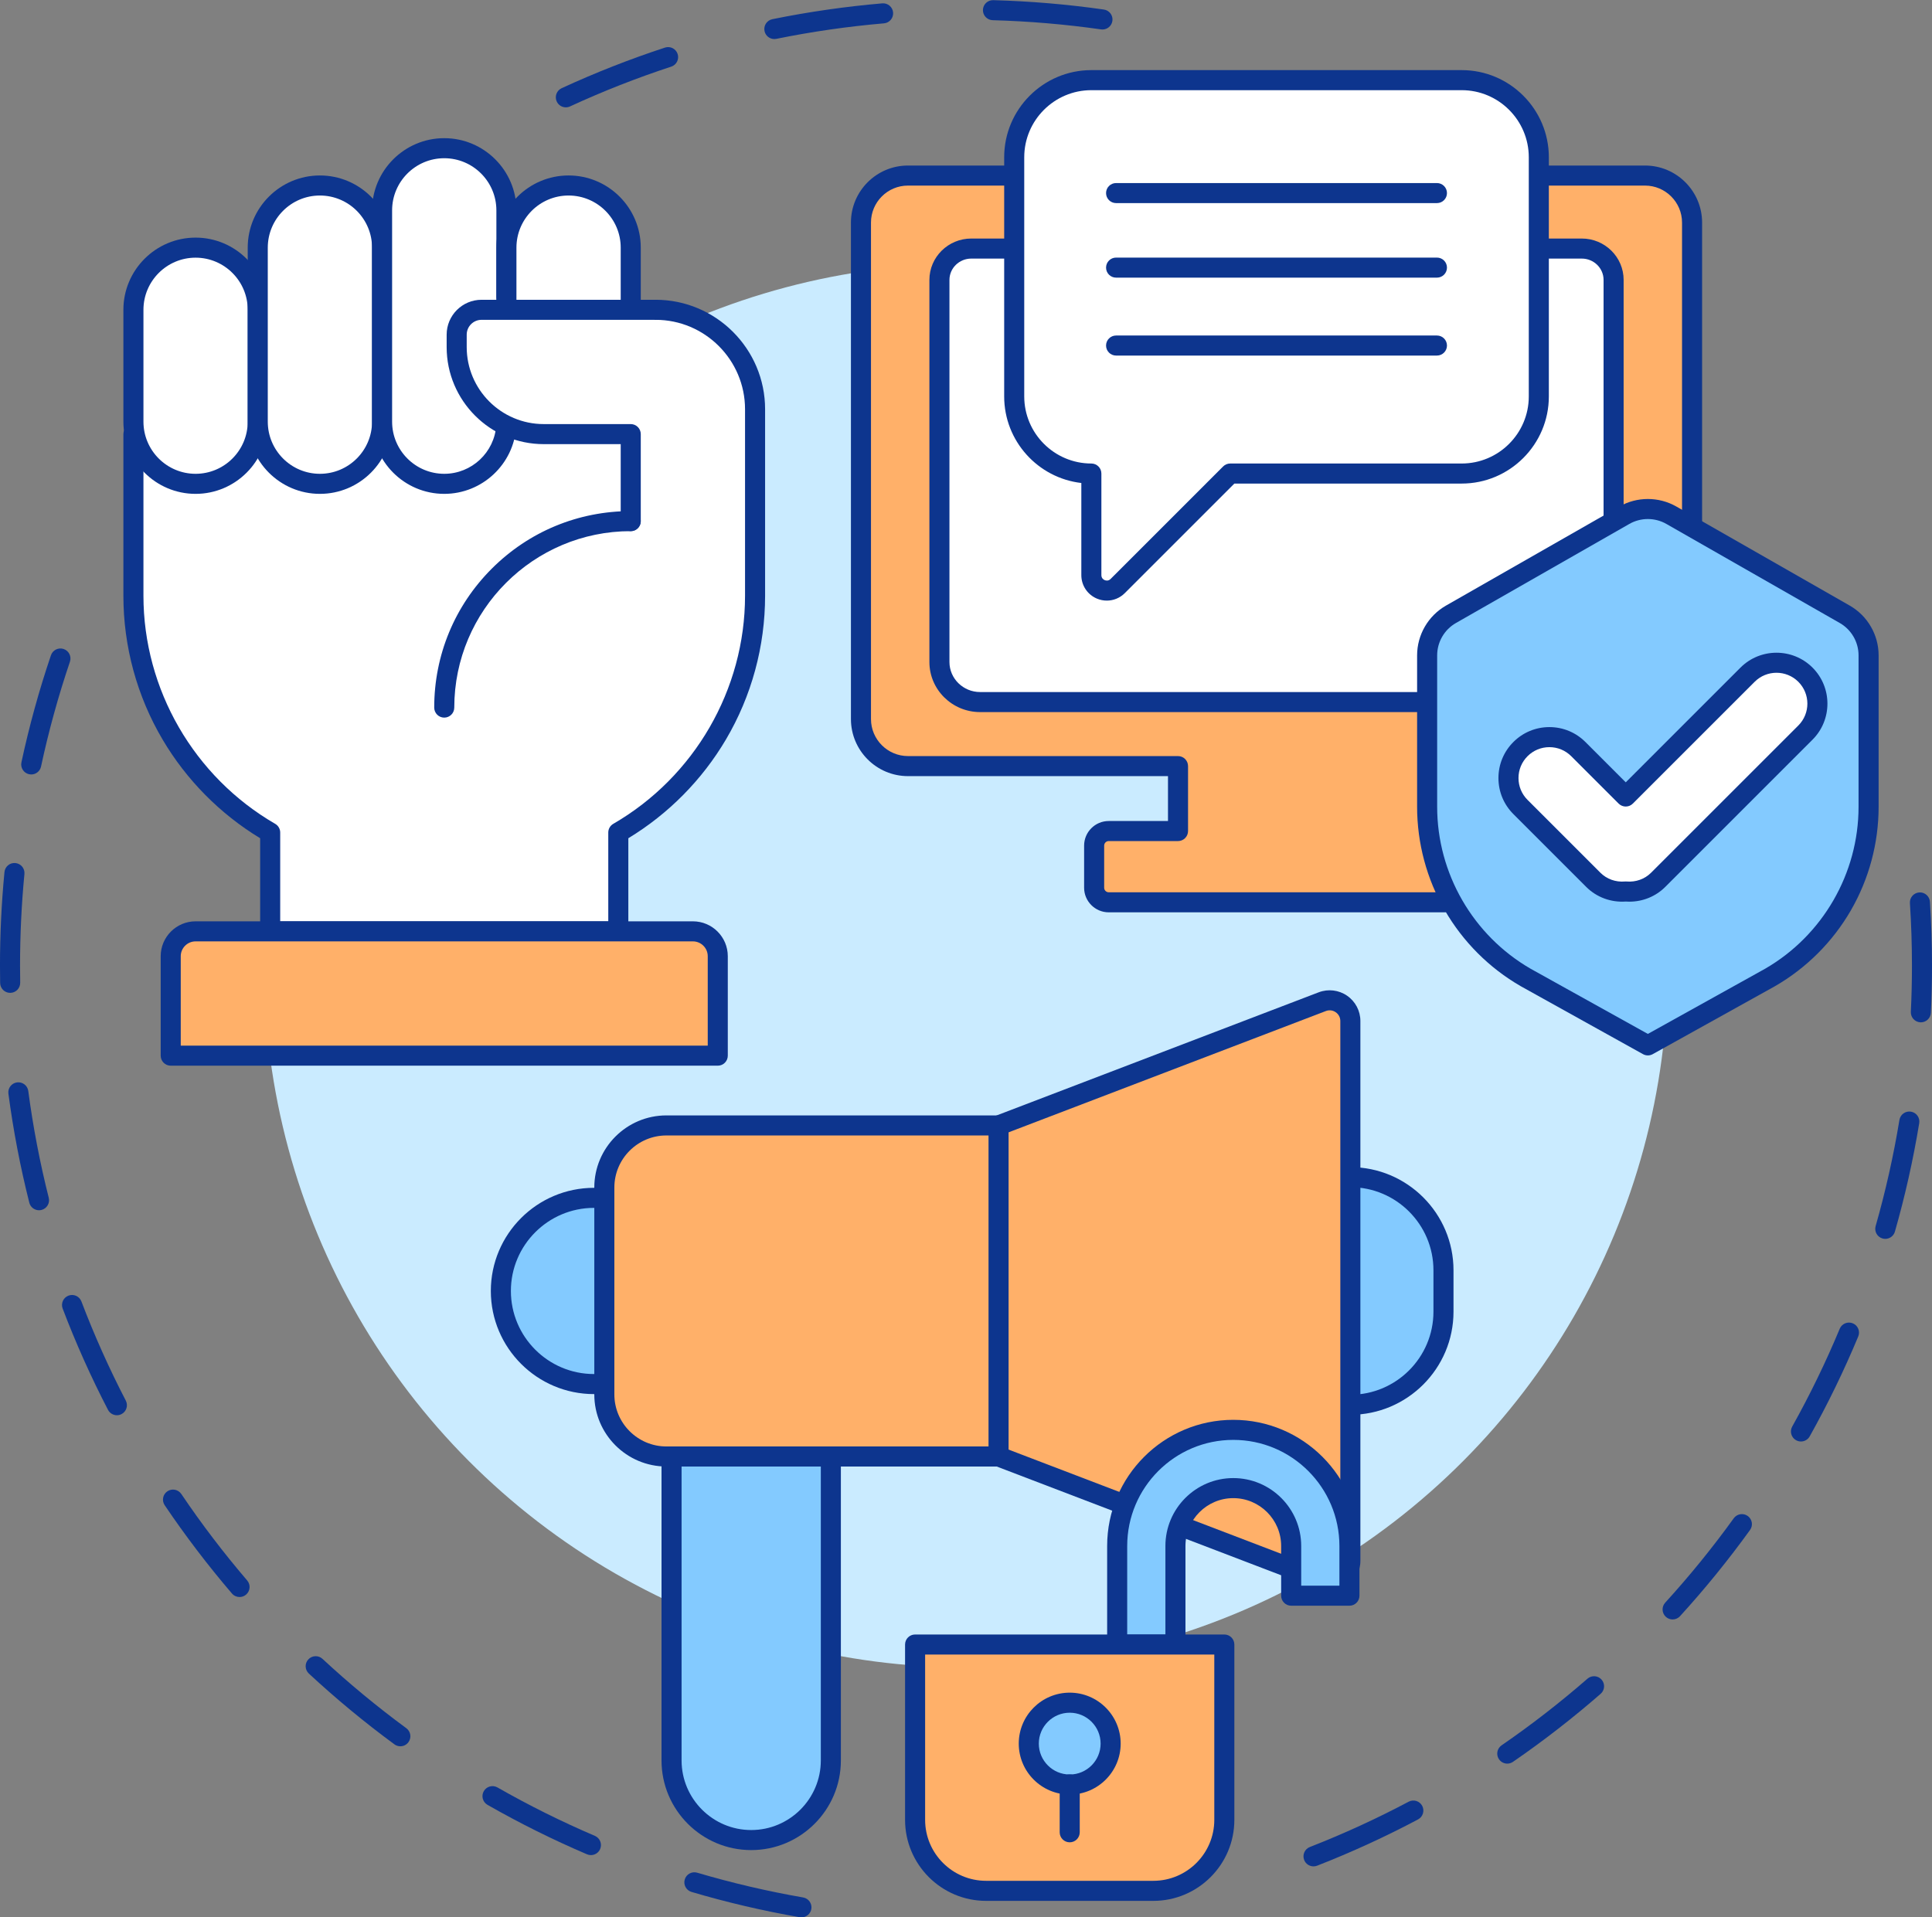 <?xml version="1.0" encoding="UTF-8"?>
<!DOCTYPE svg PUBLIC '-//W3C//DTD SVG 1.0//EN'
          'http://www.w3.org/TR/2001/REC-SVG-20010904/DTD/svg10.dtd'>
<svg height="2275.2" preserveAspectRatio="xMidYMid meet" version="1.0" viewBox="853.9 862.3 2292.2 2275.2" width="2292.2" xmlns="http://www.w3.org/2000/svg" xmlns:xlink="http://www.w3.org/1999/xlink" zoomAndPan="magnify"
><rect x="853.9" y="862.3" width="2292.2" height="2275.2" fill="#808080" stroke="none"/><g
  ><g
    ><g id="change1_23"
      ><path d="M1525.246,989.68c-4.498,0-8.802-2.563-10.811-6.916c-2.754-5.967-0.149-13.036,5.817-15.79 c39.775-18.358,81.03-34.575,122.62-48.201c6.246-2.045,12.966,1.357,15.012,7.603c2.046,6.245-1.358,12.966-7.603,15.012 c-40.72,13.341-81.113,29.219-120.057,47.193C1528.611,989.327,1526.915,989.68,1525.246,989.68z M1772.6,908.635 c-5.54,0-10.5-3.889-11.647-9.528c-1.311-6.44,2.848-12.723,9.288-14.033c42.826-8.715,86.696-15.037,130.394-18.789 c6.546-0.564,12.311,4.29,12.874,10.837c0.562,6.547-4.29,12.311-10.837,12.874c-42.791,3.675-85.75,9.865-127.685,18.398 C1774.186,908.557,1773.387,908.635,1772.6,908.635z M2161.927,897.305c-0.561,0-1.127-0.04-1.698-0.121 c-42.33-6.051-85.588-9.722-128.57-10.912c-6.569-0.182-11.747-5.655-11.565-12.224c0.182-6.568,5.632-11.725,12.224-11.565 c43.887,1.215,88.055,4.964,131.279,11.143c6.506,0.93,11.025,6.958,10.096,13.463 C2172.843,893.023,2167.753,897.305,2161.927,897.305z" fill="#0d358e"
      /></g
      ><g id="change1_24"
      ><path d="M1804.771,3137.521c-0.676,0-1.36-0.058-2.048-0.178c-43.199-7.494-86.391-17.593-128.377-30.013 c-6.302-1.864-9.899-8.483-8.035-14.785c1.864-6.303,8.482-9.9,14.786-8.035c41.107,12.16,83.397,22.047,125.694,29.386 c6.475,1.123,10.813,7.282,9.69,13.758C1815.476,3133.44,1810.449,3137.521,1804.771,3137.521z M1554.991,3063.636 c-1.559,0-3.143-0.309-4.667-0.959c-40.251-17.187-79.957-36.924-118.012-58.664c-5.706-3.26-7.689-10.528-4.43-16.234 c3.259-5.705,10.528-7.688,16.234-4.43c37.263,21.287,76.141,40.613,115.552,57.441c6.044,2.581,8.852,9.572,6.271,15.616 C1564.01,3060.926,1559.613,3063.636,1554.991,3063.636z M1328.884,2934.501c-2.447,0-4.916-0.752-7.039-2.312 c-35.26-25.92-69.412-54.174-101.508-83.976c-4.815-4.472-5.095-12.001-0.623-16.816s12-5.096,16.816-0.623 c31.433,29.187,64.879,56.856,99.41,82.241c5.295,3.893,6.432,11.34,2.54,16.635 C1336.148,2932.822,1332.54,2934.501,1328.884,2934.501z M1138.132,2757.38c-3.355,0-6.689-1.411-9.043-4.16 c-28.484-33.264-55.333-68.514-79.798-104.771c-3.676-5.448-2.24-12.844,3.208-16.52s12.844-2.24,16.519,3.207 c23.96,35.507,50.252,70.028,78.148,102.604c4.274,4.991,3.693,12.503-1.299,16.777 C1143.623,2756.44,1140.87,2757.38,1138.132,2757.38z M992.597,2541.672c-4.301,0-8.454-2.339-10.572-6.421 c-20.163-38.861-38.258-79.288-53.785-120.157c-2.334-6.144,0.754-13.016,6.897-15.35c6.146-2.334,13.016,0.754,15.349,6.897 c15.203,40.016,32.921,79.599,52.663,117.649c3.026,5.833,0.751,13.016-5.082,16.042 C996.315,2541.241,994.442,2541.672,992.597,2541.672z M900.193,2298.43c-5.322,0-10.167-3.596-11.529-8.991 c-10.697-42.396-19.04-85.923-24.794-129.374c-0.863-6.515,3.719-12.496,10.233-13.358c6.521-0.861,12.496,3.719,13.358,10.233 c5.635,42.546,13.803,85.167,24.278,126.677c1.608,6.372-2.254,12.841-8.626,14.449 C902.136,2298.312,901.156,2298.43,900.193,2298.43z M865.963,2040.462c-6.474,0-11.778-5.19-11.893-11.689 c-0.121-6.828-0.182-13.767-0.182-20.624c0-37.025,1.786-74.378,5.309-111.023c0.629-6.542,6.444-11.339,12.983-10.706 c6.542,0.629,11.334,6.442,10.706,12.983c-3.45,35.891-5.2,72.478-5.2,108.745c0,6.717,0.061,13.516,0.178,20.206 c0.116,6.571-5.117,11.991-11.688,12.106C866.105,2040.461,866.034,2040.462,865.963,2040.462z M890.969,1781.307 c-0.826,0-1.664-0.086-2.504-0.266c-6.426-1.377-10.519-7.702-9.143-14.128c9.176-42.832,20.958-85.571,35.017-127.031 c2.11-6.223,8.865-9.558,15.09-7.447c6.224,2.11,9.558,8.866,7.447,15.09c-13.765,40.592-25.299,82.438-34.283,124.374 C901.396,1777.483,896.459,1781.307,890.969,1781.307z" fill="#0d358e"
      /></g
      ><g id="change1_25"
      ><path d="M2412.297,3076.999c-4.759,0-9.253-2.875-11.088-7.575c-2.39-6.122,0.637-13.021,6.758-15.411 c39.886-15.569,79.319-33.654,117.207-53.752c5.81-3.079,13.01-0.869,16.088,4.936c3.079,5.806,0.87,13.008-4.936,16.088 c-38.695,20.525-78.97,38.996-119.705,54.897C2415.2,3076.737,2413.737,3076.999,2412.297,3076.999z M2642.188,2955.08 c-3.785,0-7.506-1.802-9.813-5.155c-3.725-5.414-2.356-12.822,3.058-16.548c35.294-24.286,69.578-50.894,101.9-79.083 c4.952-4.318,12.469-3.806,16.789,1.146c4.319,4.953,3.806,12.47-1.146,16.789c-33.005,28.784-68.013,55.953-104.053,80.753 C2646.862,2954.401,2644.513,2955.08,2642.188,2955.08z M2838.347,2783.999c-2.862,0-5.732-1.026-8.015-3.106 c-4.855-4.428-5.203-11.954-0.775-16.811c28.903-31.699,56.27-65.396,81.338-100.155c3.846-5.33,11.283-6.534,16.611-2.691 c5.331,3.845,6.535,11.281,2.69,16.611c-25.598,35.494-53.541,69.902-83.054,102.271 C2844.795,2782.692,2841.577,2783.999,2838.347,2783.999z M2990.618,2572.821c-1.966,0-3.959-0.488-5.797-1.516 c-5.735-3.208-7.785-10.458-4.578-16.193c20.946-37.458,39.916-76.512,56.381-116.076c2.523-6.067,9.491-8.94,15.557-6.414 c6.067,2.525,8.939,9.49,6.414,15.558c-16.815,40.408-36.188,80.292-57.58,118.548 C2998.834,2570.625,2994.787,2572.821,2990.618,2572.821z M3090.671,2332.382c-1.083,0-2.183-0.149-3.276-0.461 c-6.318-1.806-9.977-8.393-8.171-14.711c11.78-41.213,21.278-83.593,28.23-125.964c1.063-6.485,7.19-10.879,13.669-9.815 c6.485,1.064,10.879,7.184,9.815,13.669c-7.101,43.274-16.801,86.559-28.833,128.651 C3100.613,2328.975,3095.848,2332.382,3090.671,2332.382z M3132.893,2075.432c-0.193,0-0.387-0.005-0.581-0.014 c-6.564-0.316-11.63-5.893-11.314-12.457c0.873-18.143,1.315-36.585,1.315-54.813c0-24.705-0.812-49.673-2.414-74.211 c-0.428-6.558,4.541-12.221,11.099-12.648c6.555-0.444,12.221,4.541,12.649,11.098c1.636,25.052,2.465,50.542,2.465,75.762 c0,18.608-0.452,37.435-1.343,55.957C3144.462,2070.474,3139.202,2075.432,3132.893,2075.432z" fill="#0d358e"
      /></g
      ><g id="change2_1"
      ><circle cx="2000" cy="2008.148" fill="#caebff" r="832.757"
      /></g
    ></g
    ><g
    ><g
      ><g id="change3_6"
        ><path d="M1012.193,1377.429v191.764c0,120.097,65.29,224.882,162.262,281.001v117.277h413.03v-117.277 c96.971-56.12,162.262-160.904,162.262-281.001v-221.266c0-65.174-52.834-118.008-118.009-118.008L1012.193,1377.429z" fill="#fff"
        /></g
        ><g id="change1_12"
        ><path d="M1587.484,1979.37h-413.03c-6.572,0-11.899-5.327-11.899-11.899v-110.498 c-47.597-28.867-87.555-69.281-115.845-117.244c-30.366-51.482-46.417-110.453-46.417-170.538v-191.764 c0-6.572,5.327-11.899,11.899-11.899s11.899,5.327,11.899,11.899v191.764c0,111.173,59.899,214.9,156.322,270.703 c3.676,2.127,5.939,6.052,5.939,10.299v105.378h389.232v-105.378c0-4.247,2.263-8.171,5.939-10.299 c96.423-55.803,156.323-159.53,156.323-270.703v-221.266c0-58.509-47.601-106.11-106.109-106.11 c-6.572,0-11.899-5.327-11.899-11.899s5.327-11.899,11.899-11.899c71.631,0,129.907,58.276,129.907,129.908v221.266 c0,60.085-16.05,119.056-46.417,170.538c-28.291,47.963-68.249,88.376-115.845,117.244v110.498 C1599.383,1974.043,1594.056,1979.37,1587.484,1979.37z" fill="#0d358e"
        /></g
      ></g
      ><g
      ><g
        ><g id="change3_11"
          ><path d="M1085.948,1436.433L1085.948,1436.433c-40.734,0-73.755-33.021-73.755-73.755v-132.76 c0-40.734,33.021-73.755,73.755-73.755h0c40.734,0,73.755,33.021,73.755,73.755v132.76 C1159.704,1403.412,1126.682,1436.433,1085.948,1436.433z" fill="#fff"
          /></g
          ><g id="change1_26"
          ><path d="M1085.949,1448.332c-47.23,0-85.654-38.424-85.654-85.654v-132.76 c0-47.23,38.424-85.654,85.654-85.654s85.654,38.424,85.654,85.654v132.76 C1171.603,1409.908,1133.179,1448.332,1085.949,1448.332z M1085.949,1168.062c-34.108,0-61.856,27.749-61.856,61.856v132.76 c0,34.108,27.749,61.856,61.856,61.856h0c34.107,0,61.856-27.749,61.856-61.856v-132.76 C1147.805,1195.81,1120.056,1168.062,1085.949,1168.062z" fill="#0d358e"
          /></g
        ></g
        ><g
        ><g id="change3_9"
          ><path d="M1233.459,1436.433L1233.459,1436.433c-40.734,0-73.755-33.021-73.755-73.755v-206.515 c0-40.734,33.021-73.755,73.755-73.755h0c40.734,0,73.755,33.021,73.755,73.755v206.515 C1307.214,1403.412,1274.193,1436.433,1233.459,1436.433z" fill="#fff"
          /></g
          ><g id="change1_17"
          ><path d="M1233.459,1448.332c-47.23,0-85.654-38.424-85.654-85.654v-206.515 c0-47.23,38.424-85.654,85.654-85.654s85.654,38.424,85.654,85.654v206.515 C1319.113,1409.908,1280.689,1448.332,1233.459,1448.332z M1233.459,1094.307c-34.108,0-61.856,27.749-61.856,61.856v206.515 c0,34.108,27.749,61.856,61.856,61.856s61.856-27.749,61.856-61.856v-206.515 C1295.315,1122.055,1267.567,1094.307,1233.459,1094.307z" fill="#0d358e"
          /></g
        ></g
        ><g
        ><g id="change3_4"
          ><path d="M1454.572,1367.472c-2.47,38.499-34.479,68.961-73.602,68.961h0 c-40.734,0-73.755-33.021-73.755-73.755V1111.91c0-40.734,33.021-73.755,73.755-73.755h0c40.734,0,73.755,33.021,73.755,73.755 v103.257L1454.572,1367.472z" fill="#fff"
          /></g
          ><g id="change1_10"
          ><path d="M1380.97,1448.332c-47.23,0-85.654-38.424-85.654-85.654V1111.91 c0-47.23,38.424-85.654,85.654-85.654s85.654,38.424,85.654,85.654v103.257c0,6.572-5.327,11.899-11.899,11.899 s-11.899-5.327-11.899-11.899V1111.91c0-34.108-27.749-61.856-61.856-61.856s-61.856,27.749-61.856,61.856v250.768 c0,34.108,27.749,61.856,61.856,61.856c32.533,0,59.647-25.399,61.728-57.824c0.42-6.558,6.078-11.532,12.636-11.113 c6.559,0.421,11.534,6.078,11.113,12.636C1463.564,1413.149,1426.019,1448.332,1380.97,1448.332z" fill="#0d358e"
          /></g
        ></g
        ><g
        ><g id="change3_2"
          ><path d="M1454.725,1229.918v-73.755c0-40.734,33.021-73.755,73.755-73.755h0 c40.734,0,73.755,33.021,73.755,73.755v73.755H1454.725z" fill="#fff"
          /></g
          ><g id="change1_2"
          ><path d="M1602.235,1241.817c-6.572,0-11.899-5.327-11.899-11.899v-73.755 c0-34.108-27.749-61.856-61.856-61.856c-34.108,0-61.856,27.749-61.856,61.856v73.755c0,6.572-5.327,11.899-11.899,11.899 s-11.899-5.327-11.899-11.899v-73.755c0-47.23,38.424-85.654,85.654-85.654s85.654,38.424,85.654,85.654v73.755 C1614.134,1236.49,1608.807,1241.817,1602.235,1241.817z" fill="#0d358e"
          /></g
        ></g
        ><g id="change1_6"
        ><path d="M1380.97,1713.851c-6.572,0-11.899-5.327-11.899-11.899c0-62.281,24.253-120.833,68.292-164.873 c44.039-44.039,102.592-68.292,164.873-68.292c6.572,0,11.899,5.327,11.899,11.899s-5.327,11.899-11.899,11.899 c-115.445,0-209.367,93.922-209.367,209.367C1392.869,1708.524,1387.542,1713.851,1380.97,1713.851z" fill="#0d358e"
        /></g
      ></g
      ><g
      ><g id="change3_1"
        ><path d="M1631.738,1229.918h-206.515c-16.293,0-29.502,13.208-29.502,29.502v14.751 c0,57.027,46.23,103.257,103.257,103.257h103.257v103.257L1631.738,1229.918z" fill="#fff"
        /></g
        ><g id="change1_1"
        ><path d="M1602.235,1492.585c-6.572,0-11.899-5.327-11.899-11.899v-91.358h-91.358 c-63.498,0-115.156-51.659-115.156-115.156v-14.751c0-22.829,18.572-41.401,41.401-41.401h206.515 c6.572,0,11.899,5.327,11.899,11.899s-5.327,11.899-11.899,11.899h-206.515c-9.706,0-17.603,7.897-17.603,17.604v14.751 c0,50.375,40.983,91.358,91.358,91.358h103.257c6.572,0,11.899,5.327,11.899,11.899v103.257 C1614.134,1487.258,1608.807,1492.585,1602.235,1492.585z" fill="#0d358e"
        /></g
      ></g
      ><g
      ><g id="change4_3"
        ><path d="M1705.493,2114.982h-649.047v-118.008c0-16.294,13.209-29.502,29.502-29.502h590.042 c16.294,0,29.502,13.208,29.502,29.502V2114.982z" fill="#ffb069"
        /></g
        ><g id="change1_4"
        ><path d="M1705.493,2126.881h-649.047c-6.572,0-11.899-5.327-11.899-11.899v-118.008 c0-22.829,18.572-41.401,41.401-41.401h590.042c22.829,0,41.401,18.572,41.401,41.401v118.008 C1717.392,2121.553,1712.065,2126.881,1705.493,2126.881z M1068.345,2103.083h625.249v-106.109 c0-9.706-7.897-17.603-17.604-17.603h-590.042c-9.706,0-17.603,7.897-17.603,17.603V2103.083z" fill="#0d358e"
        /></g
      ></g
    ></g
    ><g
    ><g
      ><g
        ><g id="change4_1"
          ><path d="M2415.906,1070.623h389.709c30.828,0,55.819,24.991,55.819,55.819v589.183 c0,30.793-24.963,55.756-55.756,55.756h-255.526v77.056h17.333c9.552,0,17.294,7.743,17.294,17.295v49.975 c0,9.552-7.743,17.294-17.294,17.294h-398.16c-9.552,0-17.294-7.743-17.294-17.294v-49.975c0-9.552,7.743-17.295,17.294-17.295 h82.224v-77.056h-320.352c-30.828,0-55.819-24.991-55.819-55.819v-589.183c0-30.793,24.963-55.756,55.756-55.756h384.237 H2415.906z" fill="#ffb069"
          /></g
          ><g id="change1_7"
          ><path d="M2567.486,1944.901h-398.16c-16.097,0-29.193-13.096-29.193-29.193v-49.975 c0-16.097,13.097-29.193,29.193-29.193h70.324v-53.258h-308.453c-37.34,0-67.718-30.378-67.718-67.718v-589.184 c0-37.305,30.35-67.655,67.655-67.655h874.482c37.34,0,67.719,30.378,67.719,67.718v589.184 c0,37.305-30.351,67.655-67.655,67.655h-243.627v53.258h5.434c16.098,0,29.194,13.096,29.194,29.193v49.975 C2596.68,1931.805,2583.583,1944.901,2567.486,1944.901z M2169.326,1860.337c-2.975,0-5.395,2.42-5.395,5.396v49.975 c0,2.975,2.42,5.396,5.395,5.396h398.16c2.976,0,5.396-2.42,5.396-5.396v-49.975c0-2.975-2.42-5.396-5.396-5.396h-17.333 c-6.571,0-11.899-5.327-11.899-11.899v-77.056c0-6.572,5.328-11.899,11.899-11.899h255.526 c24.183,0,43.856-19.674,43.856-43.857v-589.184c0-24.218-19.702-43.92-43.92-43.92h-874.482 c-24.183,0-43.857,19.674-43.857,43.857v589.184c0,24.218,19.703,43.92,43.92,43.92h320.352c6.571,0,11.899,5.327,11.899,11.899 v77.056c0,6.572-5.328,11.899-11.899,11.899H2169.326z" fill="#0d358e"
          /></g
        ></g
        ><g
        ><g id="change3_7"
          ><path d="M2016.735,1695.394c-26.656,0-48.264-21.284-48.264-47.538v-453.392 c0-20.553,16.915-37.214,37.782-37.214H2730.6c20.844,0,37.741,16.644,37.741,37.174v453.426 c0,26.258-21.611,47.544-48.269,47.544H2016.735z" fill="#fff"
          /></g
          ><g id="change1_21"
          ><path d="M2720.073,1707.293h-703.338c-33.174,0-60.163-26.663-60.163-59.437v-453.392 c0-27.081,22.287-49.113,49.681-49.113H2730.6c27.372,0,49.641,22.014,49.641,49.073v453.426 C2780.241,1680.627,2753.25,1707.293,2720.073,1707.293z M2006.252,1169.149c-14.271,0-25.883,11.356-25.883,25.315v453.392 c0,19.651,16.313,35.639,36.365,35.639h703.338c20.055,0,36.369-15.99,36.369-35.645v-453.426 c0-13.937-11.593-25.275-25.842-25.275H2006.252z" fill="#0d358e"
          /></g
        ></g
      ></g
      ><g
      ><g
        ><g id="change5_5"
          ><path d="M2575.385,1591.25c-17.484,9.991-28.275,28.585-28.275,48.722v179.731 c0,83.535,44.565,160.724,116.908,202.492l144.967,80.595l144.967-80.595c72.343-41.767,116.909-118.957,116.909-202.492 v-179.731c0-20.138-10.791-38.731-28.275-48.722l-205.759-117.577c-17.252-9.858-38.431-9.858-55.683,0L2575.385,1591.25z" fill="#83caff"
          /></g
          ><g id="change1_9"
          ><path d="M2808.986,2114.689c-1.992,0-3.984-0.5-5.782-1.499l-144.967-80.595 c-0.056-0.031-0.111-0.063-0.167-0.095c-37.302-21.536-68.402-52.636-89.938-89.938c-21.536-37.302-32.92-79.786-32.92-122.858 v-179.731c0-24.345,13.134-46.974,34.271-59.053v0l205.759-117.577c20.814-11.893,46.674-11.895,67.49,0l205.759,117.576 c21.139,12.079,34.271,34.707,34.271,59.054v179.731c0,43.073-11.384,85.556-32.92,122.858 c-21.536,37.302-52.637,68.402-89.938,89.938c-0.056,0.032-0.111,0.064-0.167,0.095l-144.967,80.595 C2812.97,2114.189,2810.978,2114.689,2808.986,2114.689z M2669.886,2011.842l139.1,77.333l139.1-77.333 c68.391-39.527,110.876-113.143,110.876-192.139v-179.731c0-15.828-8.536-30.539-22.278-38.391l-205.76-117.577 c-13.532-7.732-30.342-7.732-43.876,0l-205.759,117.577c-13.742,7.852-22.278,22.562-22.278,38.391v179.731 C2559.01,1898.7,2601.496,1972.315,2669.886,2011.842z M2575.385,1591.25h0.01H2575.385z" fill="#0d358e"
          /></g
        ></g
        ><g
        ><g id="change3_10"
          ><path d="M2995.942,1662.935L2995.942,1662.935c-18.962-18.963-49.707-18.963-68.669,0l-144.53,144.531 l-56.246-56.246c-18.962-18.963-49.706-18.963-68.669,0c-18.962,18.962-18.962,49.706,0,68.669l86.459,86.459 c10.534,10.534,24.689,14.997,38.456,13.827c13.766,1.17,27.921-3.292,38.456-13.827l174.743-174.744 C3014.905,1712.641,3014.905,1681.897,2995.942,1662.935z" fill="#fff"
          /></g
          ><g id="change1_13"
          ><path d="M2787.014,1932.255c-1.42,0-2.842-0.048-4.271-0.147c-17.571,1.215-34.605-5.082-46.87-17.346 l-86.459-86.459c-11.419-11.418-17.707-26.6-17.707-42.749s6.288-31.33,17.707-42.749s26.601-17.707,42.749-17.707 s31.33,6.289,42.748,17.708l47.832,47.832l136.115-136.117c23.572-23.57,61.926-23.57,85.498,0v0 c23.571,23.571,23.571,61.925,0,85.496l-174.744,174.744C2818.345,1926.029,2803.051,1932.255,2787.014,1932.255z M2782.744,1908.275c0.336,0,0.673,0.014,1.008,0.042c10.927,0.933,21.505-2.855,29.033-10.384l174.744-174.744 c14.292-14.292,14.293-37.548,0-51.84c-14.294-14.294-37.55-14.292-51.842,0l-144.529,144.53 c-4.646,4.646-12.182,4.646-16.828,0l-56.246-56.246c-6.923-6.924-16.129-10.737-25.92-10.737 c-9.792,0-18.997,3.813-25.921,10.737s-10.737,16.129-10.737,25.92s3.813,18.997,10.737,25.92l86.459,86.459 c7.527,7.528,18.107,11.314,29.034,10.384C2782.071,1908.289,2782.408,1908.275,2782.744,1908.275z" fill="#0d358e"
          /></g
        ></g
      ></g
      ><g
      ><g
        ><g id="change3_3"
          ><path d="M2313.487,1424.224h274.597c50.552,0,91.532-40.98,91.532-91.532v-283.75 c0-50.552-40.98-91.532-91.532-91.532h-439.355c-50.552,0-91.532,40.98-91.532,91.532v283.75 c0,50.552,40.98,91.532,91.532,91.532v120.562c0,16.309,19.719,24.477,31.251,12.945L2313.487,1424.224z" fill="#fff"
          /></g
          ><g id="change1_20"
          ><path d="M2167.066,1575.007c-3.897,0-7.831-0.757-11.59-2.314c-11.327-4.692-18.646-15.646-18.646-27.906 v-109.344c-51.448-5.92-91.533-49.743-91.533-102.751v-283.75c0-57.032,46.4-103.431,103.433-103.431h439.354 c57.032,0,103.432,46.399,103.432,103.431v283.75c0,57.032-46.399,103.431-103.432,103.431h-269.668l-130.021,130.022 C2182.601,1571.937,2174.91,1575.007,2167.066,1575.007z M2148.729,969.308c-43.91,0-79.634,35.723-79.634,79.633v283.75 c0,43.91,35.724,79.633,79.634,79.633c6.571,0,11.899,5.327,11.899,11.899v120.562c0,3.864,2.766,5.427,3.955,5.919 c1.188,0.493,4.249,1.345,6.982-1.389l133.507-133.507c2.231-2.231,5.258-3.485,8.414-3.485h274.597 c43.91,0,79.633-35.724,79.633-79.633v-283.75c0-43.91-35.723-79.633-79.633-79.633H2148.729z" fill="#0d358e"
          /></g
        ></g
        ><g
        ><g id="change3_12"
          ><path d="M2558.747,1091.413h-380.682H2558.747z" fill="#fff"
          /></g
          ><g id="change1_18"
          ><path d="M2558.747,1103.312h-380.682c-6.571,0-11.899-5.327-11.899-11.899s5.328-11.899,11.899-11.899 h380.682c6.571,0,11.899,5.327,11.899,11.899S2565.318,1103.312,2558.747,1103.312z" fill="#0d358e"
          /></g
        ></g
        ><g
        ><g id="change3_5"
          ><path d="M2558.747,1179.86h-380.682H2558.747z" fill="#fff"
          /></g
          ><g id="change1_11"
          ><path d="M2558.747,1191.759h-380.682c-6.571,0-11.899-5.327-11.899-11.899s5.328-11.899,11.899-11.899 h380.682c6.571,0,11.899,5.327,11.899,11.899S2565.318,1191.759,2558.747,1191.759z" fill="#0d358e"
          /></g
        ></g
        ><g
        ><g id="change3_8"
          ><path d="M2558.747,1272.327h-380.682H2558.747z" fill="#fff"
          /></g
          ><g id="change1_22"
          ><path d="M2558.747,1284.226h-380.682c-6.571,0-11.899-5.327-11.899-11.899s5.328-11.899,11.899-11.899 h380.682c6.571,0,11.899,5.327,11.899,11.899S2565.318,1284.226,2558.747,1284.226z" fill="#0d358e"
          /></g
        ></g
      ></g
    ></g
    ><g
    ><g
      ><g
        ><g id="change5_1"
          ><path d="M2456.011,2259.162L2456.011,2259.162c61.02,0,110.486,49.466,110.486,110.486v49.105 c0,61.02-49.466,110.486-110.486,110.486l0,0V2259.162z" fill="#83caff"
          /></g
          ><g id="change1_15"
          ><path d="M2456.011,2541.136c-6.571,0-11.899-5.327-11.899-11.899s5.328-11.899,11.899-11.899 c54.36,0,98.586-44.226,98.586-98.586v-49.105c0-54.361-44.226-98.587-98.586-98.587c-6.571,0-11.899-5.327-11.899-11.899 s5.327-11.899,11.898-11.899c67.483,0,122.386,54.901,122.386,122.385v49.105 C2578.396,2486.235,2523.495,2541.136,2456.011,2541.136z" fill="#0d358e"
          /></g
        ></g
        ><g
        ><g id="change4_5"
          ><path d="M2038.62,2197.781l384.069-146.85c16.075-6.146,33.321,5.723,33.321,22.933v640.672 c0,17.21-17.246,29.079-33.321,22.933l-384.069-146.85V2197.781z" fill="#ffb069"
          /></g
          ><g id="change1_5"
          ><path d="M2431.457,2750.988c-4.39,0.001-8.8-0.792-13.016-2.404l-384.07-146.85 c-6.138-2.347-9.211-9.226-6.864-15.364c2.348-6.14,9.225-9.212,15.364-6.865l384.069,146.85 c3.946,1.509,8.208,1.001,11.692-1.396c3.481-2.396,5.479-6.195,5.479-10.423v-640.672c0-4.227-1.997-8.026-5.479-10.423 c-3.481-2.397-7.743-2.905-11.691-1.396l-384.069,146.85c-6.138,2.348-13.017-0.725-15.364-6.865 c-2.347-6.138,0.727-13.017,6.864-15.364l384.069-146.85c11.212-4.285,23.802-2.781,33.684,4.021 c9.885,6.803,15.786,18.028,15.786,30.027v640.672c0,11.999-5.901,23.224-15.785,30.026 C2445.958,2748.806,2438.737,2750.988,2431.457,2750.988z" fill="#0d358e"
          /></g
        ></g
        ><g
        ><g id="change5_2"
          ><path d="M1570.902,2504.686h-12.276c-61.02,0-110.486-49.466-110.486-110.486v0 c0-61.02,49.466-110.486,110.486-110.486h12.276V2504.686z" fill="#83caff"
          /></g
          ><g id="change1_19"
          ><path d="M1570.902,2516.584h-12.276c-67.483,0-122.385-54.901-122.385-122.384 c0-67.483,54.901-122.385,122.385-122.385h12.276c6.572,0,11.899,5.327,11.899,11.899s-5.327,11.899-11.899,11.899h-12.276 c-54.361,0-98.587,44.226-98.587,98.586s44.226,98.587,98.587,98.587h12.276c6.572,0,11.899,5.327,11.899,11.899 S1577.474,2516.584,1570.902,2516.584z" fill="#0d358e"
          /></g
        ></g
        ><g
        ><g id="change4_4"
          ><path d="M2038.62,2590.619h-394.061c-40.68,0-73.657-32.977-73.657-73.657v-245.524 c0-40.68,32.977-73.657,73.657-73.657h394.061V2590.619z" fill="#ffb069"
          /></g
          ><g id="change1_27"
          ><path d="M2038.621,2602.518h-394.062c-47.176,0-85.556-38.38-85.556-85.556v-245.524 c0-47.176,38.38-85.556,85.556-85.556h394.062c6.571,0,11.899,5.327,11.899,11.899v392.838 C2050.52,2597.191,2045.192,2602.518,2038.621,2602.518z M1644.559,2209.679c-34.053,0-61.758,27.705-61.758,61.758v245.524 c0,34.054,27.705,61.758,61.758,61.758h382.162v-369.041H1644.559z" fill="#0d358e"
          /></g
        ></g
      ></g
      ><g
      ><g id="change5_6"
        ><path d="M1839.651,2590.619h-188.995v360.667c0,52.189,42.308,94.497,94.497,94.497h0 c52.189,0,94.497-42.308,94.497-94.497V2590.619z" fill="#83caff"
        /></g
        ><g id="change1_14"
        ><path d="M1745.153,3057.683c-58.667,0-106.396-47.729-106.396-106.396v-360.667 c0-6.572,5.327-11.899,11.899-11.899h188.995c6.572,0,11.899,5.327,11.899,11.899v360.667 C1851.55,3009.953,1803.821,3057.683,1745.153,3057.683z M1662.555,2602.518v348.769c0,45.545,37.054,82.598,82.599,82.598 s82.599-37.053,82.599-82.598v-348.769H1662.555z" fill="#0d358e"
        /></g
      ></g
      ><g
      ><g
        ><g
          ><g id="change5_3"
            ><path d="M2317.108,2559.021c-75.94,0-137.748,61.807-137.748,137.817v116.934h69.12v-116.934 c0-37.9,30.797-68.698,68.627-68.698c37.899,0,68.698,30.798,68.698,68.698v58.957h69.119v-58.957 C2454.925,2620.828,2393.118,2559.021,2317.108,2559.021z" fill="#83caff"
            /></g
            ><g id="change1_16"
            ><path d="M2248.481,2825.672h-69.12c-6.571,0-11.899-5.328-11.899-11.899v-116.935 c0-82.554,67.131-149.716,149.646-149.716c82.554,0,149.717,67.162,149.717,149.716v58.957c0,6.571-5.328,11.899-11.899,11.899 h-69.119c-6.571,0-11.899-5.328-11.899-11.899v-58.957c0-31.318-25.479-56.798-56.799-56.798 c-31.28,0-56.728,25.479-56.728,56.798v116.935C2260.38,2820.344,2255.052,2825.672,2248.481,2825.672z M2191.26,2801.873 h45.321v-105.035c0-44.441,36.124-80.597,80.526-80.597c44.441,0,80.598,36.155,80.598,80.597v47.058h45.32v-47.058 c0-69.432-56.486-125.918-125.918-125.918c-69.393,0-125.848,56.486-125.848,125.918V2801.873z" fill="#0d358e"
            /></g
          ></g
          ><g
          ><g id="change4_2"
            ><path d="M2222.257,3106.039c46.52,0,84.232-37.712,84.232-84.232v-208.059h-366.882v208.059 c0,46.52,37.712,84.232,84.232,84.232H2222.257z" fill="#ffb069"
            /></g
            ><g id="change1_3"
            ><path d="M2222.257,3117.938h-198.418c-53.007,0-96.131-43.124-96.131-96.131v-208.059 c0-6.571,5.327-11.899,11.899-11.899h366.882c6.571,0,11.899,5.328,11.899,11.899v208.059 C2318.388,3074.814,2275.264,3117.938,2222.257,3117.938z M1951.506,2825.648v196.159c0,39.884,32.449,72.332,72.333,72.332 h198.418c39.884,0,72.332-32.448,72.332-72.332v-196.159H1951.506z" fill="#0d358e"
            /></g
          ></g
        ></g
        ><g
        ><g id="change5_4"
          ><circle cx="2123.048" cy="2931.321" fill="#83caff" r="48.559"
          /></g
          ><g id="change1_8"
          ><path d="M2123.048,2991.78c-33.337,0-60.459-27.122-60.459-60.459s27.122-60.458,60.459-60.458 s60.458,27.121,60.458,60.458S2156.385,2991.78,2123.048,2991.78z M2123.048,2894.661c-20.215,0-36.66,16.445-36.66,36.659 c0,20.215,16.445,36.66,36.66,36.66c20.214,0,36.659-16.445,36.659-36.66 C2159.708,2911.107,2143.262,2894.661,2123.048,2894.661z" fill="#0d358e"
          /></g
        ></g
        ><g
        ><g id="change5_7"
          ><path d="M2123.048,3036.553v-56.809V3036.553z" fill="#83caff"
          /></g
          ><g id="change1_28"
          ><path d="M2123.048,3048.452c-6.571,0-11.899-5.328-11.899-11.899v-56.809 c0-6.571,5.328-11.899,11.899-11.899s11.899,5.328,11.899,11.899v56.809C2134.948,3043.124,2129.62,3048.452,2123.048,3048.452z" fill="#0d358e"
          /></g
        ></g
      ></g
    ></g
  ></g
></svg
>
